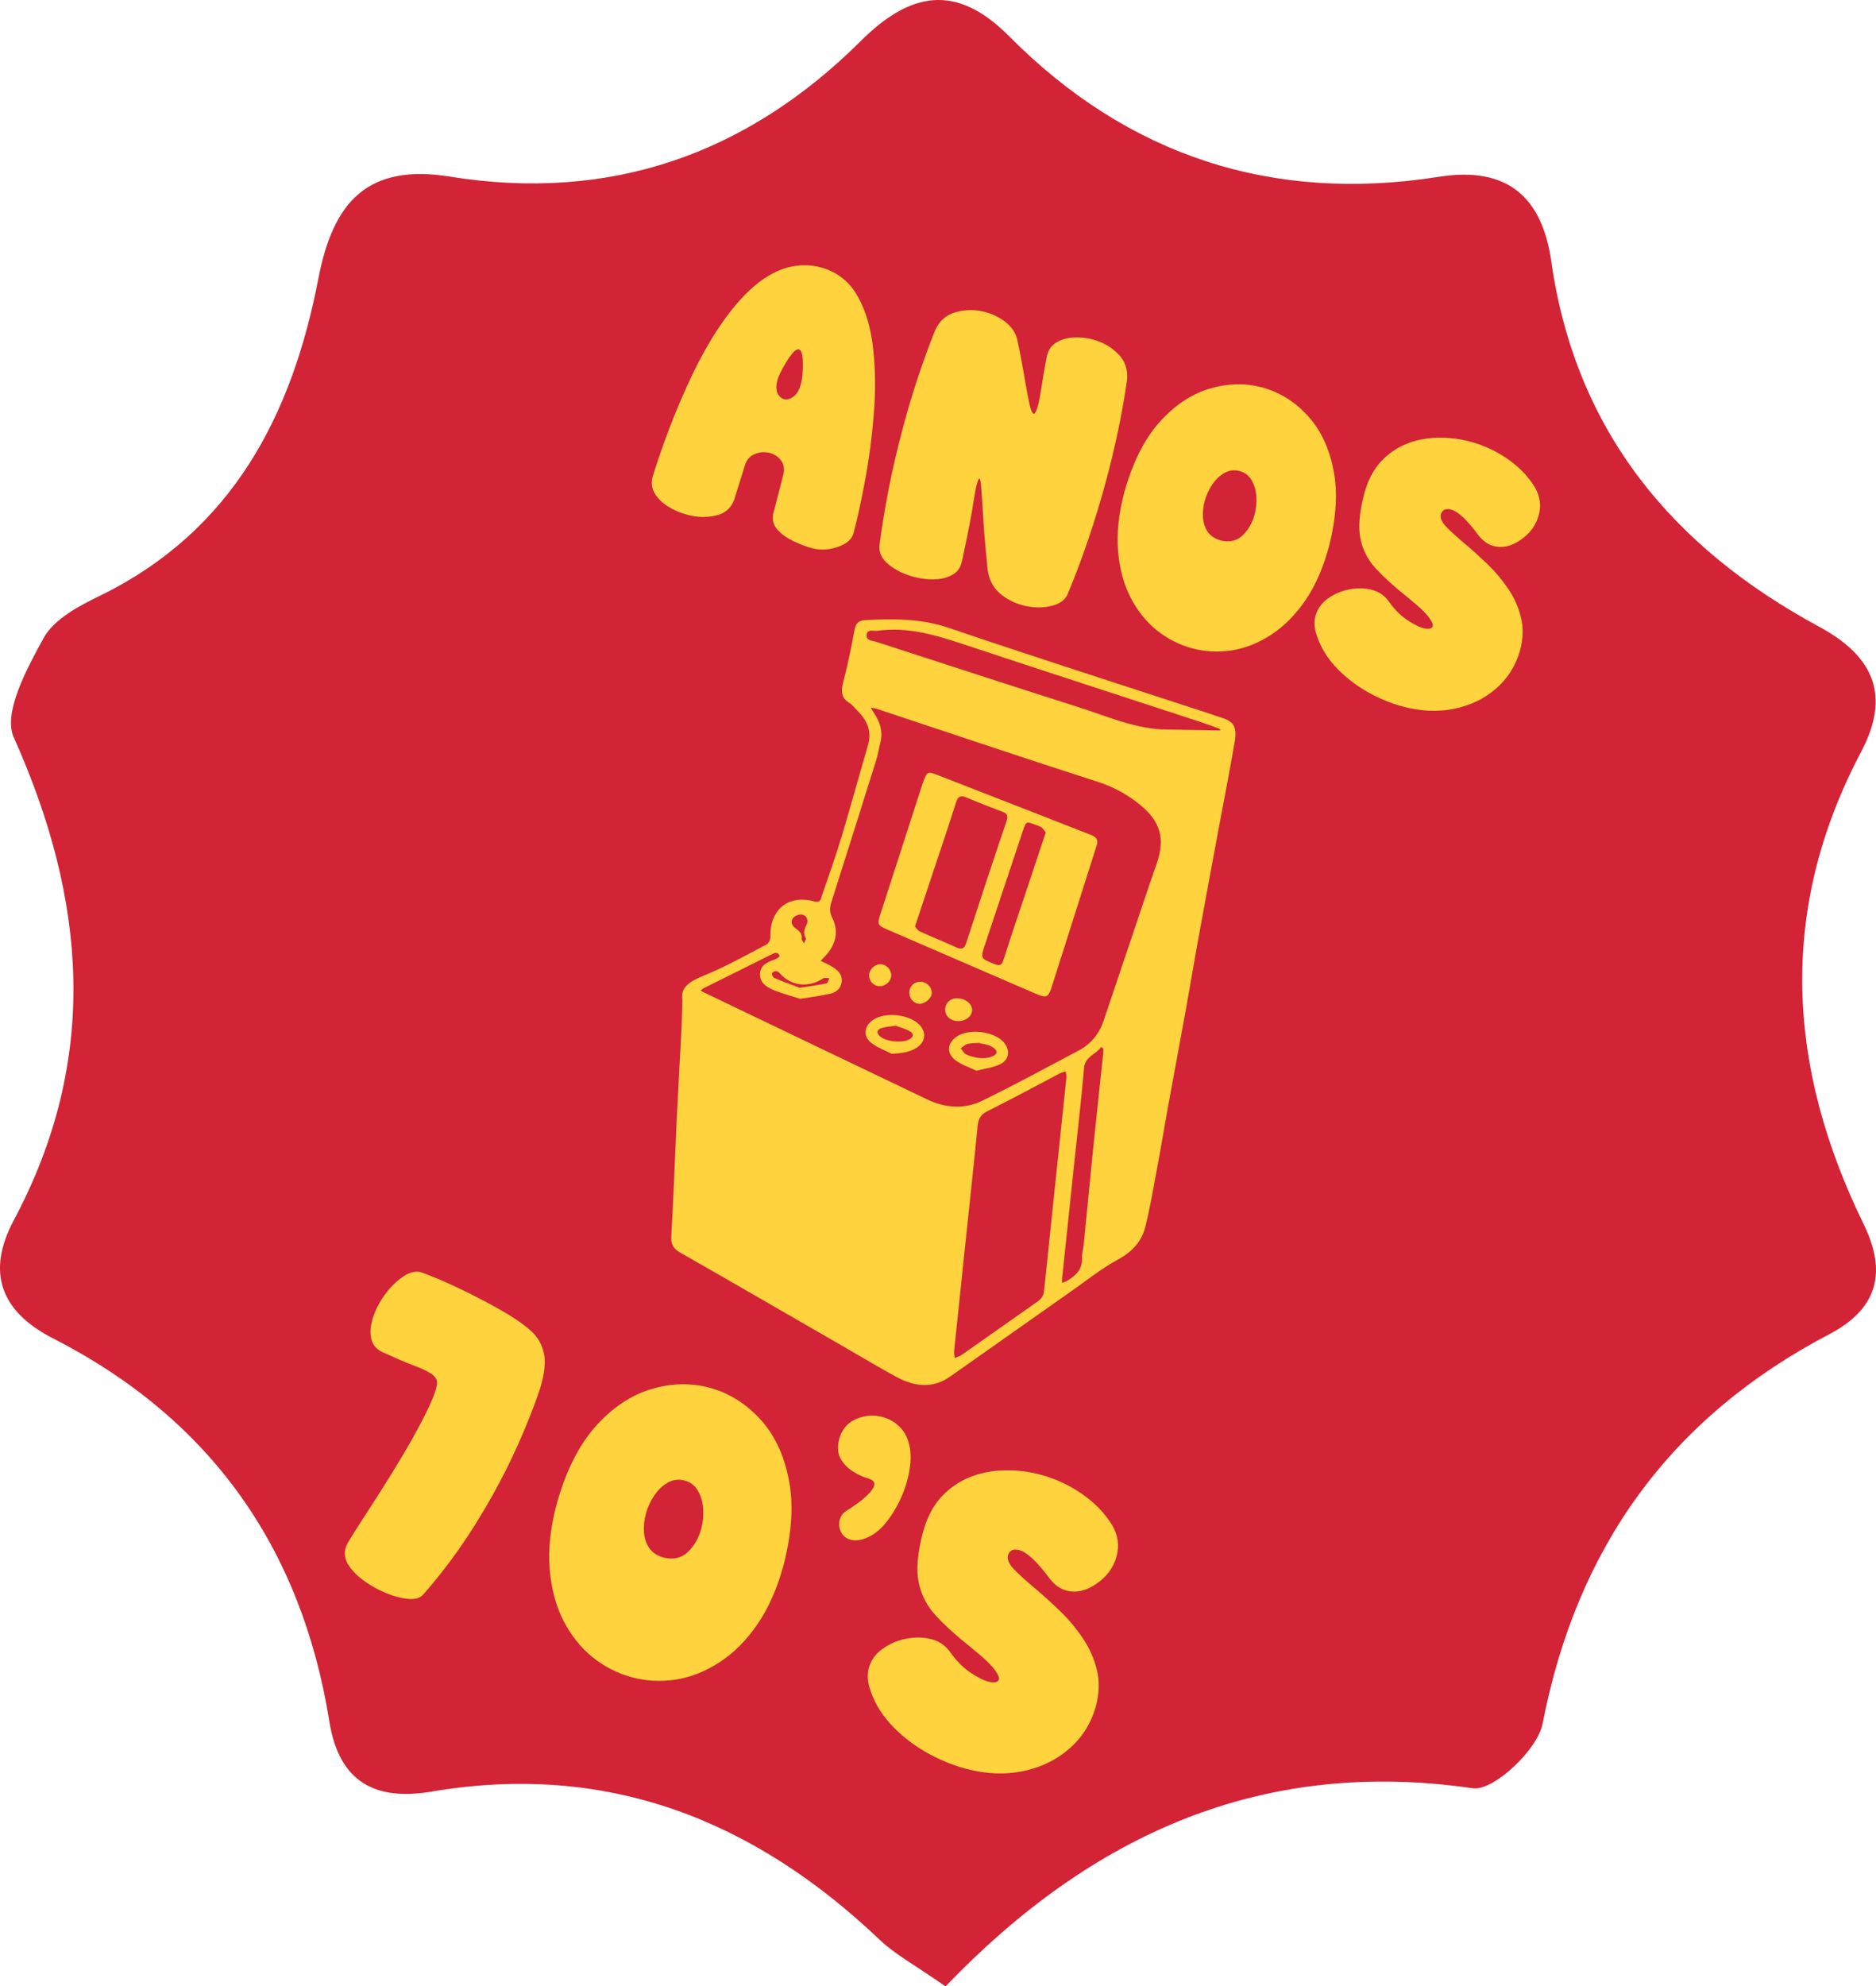 <svg width="256" height="271" viewBox="0 0 256 271" fill="none" xmlns="http://www.w3.org/2000/svg">
<path d="M128.979 270.972C124.641 267.95 122.077 266.595 120.077 264.675C102.837 248.269 82.836 240.363 58.891 244.429C51.2 245.728 46.27 243.13 44.947 234.885C41.144 211.137 28.692 193.546 7.226 182.59C0.043 178.919 -1.873 173.525 1.874 166.494C13.621 144.47 11.818 122.783 1.874 100.589C0.381 97.257 3.677 91.186 5.959 87.035C7.395 84.437 10.832 82.63 13.762 81.218C31.791 72.352 39.876 56.567 43.453 37.959C45.454 27.596 50.102 22.288 61.398 24.095C83.146 27.596 101.851 21.13 117.457 5.599C124.021 -0.923 130.331 -2.505 137.712 4.95C153.91 21.271 173.629 27.709 196.335 24.123C205.744 22.626 210.448 26.947 211.688 35.672C215.012 58.883 228.28 74.724 248.253 85.51C255.774 89.577 258 94.942 253.972 102.566C242.591 124.111 243.83 145.571 254.31 167.003C257.465 173.441 256.366 178.495 249.633 182.025C227.998 193.348 215.181 211.024 210.504 235.167C209.8 238.753 203.8 244.372 200.983 243.977C172.193 239.77 148.924 250.274 129.035 271L128.979 270.972Z" fill="#D22436"/>
<g clip-path="url(#clip0_733_115)">
<path d="M93.127 136.374C92.829 134.653 94.187 133.863 96.076 133.092C99.006 131.898 101.784 130.33 104.595 128.862C104.882 128.711 105.146 128.185 105.134 127.847C104.999 124.17 107.548 121.997 111.071 122.972C112.045 123.24 112.024 122.576 112.178 122.129C113.104 119.47 114.04 116.812 114.852 114.12C116.098 109.997 117.22 105.834 118.435 101.702C118.985 99.825 118.379 98.342 117.066 97.036C116.69 96.666 116.377 96.196 115.936 95.925C114.719 95.183 114.755 94.233 115.083 92.993C115.697 90.659 116.178 88.284 116.615 85.909C116.787 84.984 117.224 84.635 118.097 84.599C121.922 84.422 125.665 84.369 129.423 85.646C141.292 89.682 153.238 93.497 165.153 97.394C165.694 97.574 166.232 97.78 166.78 97.944C168.314 98.415 168.829 99.19 168.501 101.138C167.814 105.171 167.012 109.187 166.267 113.214C165.278 118.537 164.29 123.86 163.322 129.191C162.801 132.053 162.338 134.921 161.818 137.777C161.05 142.02 160.25 146.265 159.477 150.507C158.971 153.28 158.517 156.063 158.001 158.829C157.471 161.684 156.987 164.55 156.295 167.366C155.792 169.409 154.46 170.814 152.525 171.863C150.291 173.077 148.276 174.693 146.185 176.163C140.668 180.043 135.159 183.94 129.642 187.815C127.206 189.526 124.713 189.15 122.282 187.833C120.038 186.62 117.848 185.296 115.636 184.023C108.042 179.643 100.46 175.249 92.846 170.905C91.876 170.35 91.539 169.754 91.607 168.605C91.918 163.332 92.093 158.045 92.341 152.767C92.529 148.809 92.766 144.851 92.971 140.89C93.035 139.569 93.063 138.25 93.122 136.374L93.127 136.374ZM109.203 136.269C107.816 135.824 106.616 135.527 105.493 135.046C104.56 134.643 103.637 134.04 103.712 132.826C103.789 131.592 104.807 131.246 105.778 130.88C106.017 130.793 106.409 130.509 106.381 130.426C106.233 129.963 105.898 129.901 105.447 130.13C102.294 131.712 99.133 133.271 95.982 134.842C95.841 134.912 95.73 135.055 95.607 135.159C95.748 135.233 95.889 135.317 96.036 135.386C106.196 140.26 116.356 145.134 126.522 149.993C128.999 151.177 131.608 151.367 134.059 150.165C138.489 147.998 142.833 145.642 147.193 143.33C148.854 142.449 149.992 141.06 150.597 139.274C152.612 133.318 154.612 127.35 156.616 121.392C157.021 120.182 157.442 118.979 157.857 117.775C159.021 114.427 158.357 112.075 155.594 109.816C153.847 108.384 151.935 107.35 149.738 106.644C139.729 103.427 129.767 100.062 119.789 96.753C119.48 96.651 119.148 96.611 118.825 96.539C118.979 96.801 119.116 97.066 119.287 97.319C120.079 98.501 120.495 99.76 120.157 101.196C119.954 102.054 119.809 102.924 119.55 103.766C117.539 110.186 115.518 116.606 113.471 123.012C113.217 123.801 113.165 124.446 113.572 125.24C114.349 126.767 114.174 128.322 113.193 129.738C112.848 130.229 112.393 130.645 111.989 131.093C112.536 131.369 113.113 131.606 113.628 131.927C114.364 132.383 114.967 132.98 114.86 133.95C114.758 134.862 114.1 135.389 113.313 135.573C111.914 135.894 110.478 136.057 109.198 136.269L109.203 136.269ZM131.838 168.73C131.293 173.898 130.747 179.07 130.206 184.239C130.171 184.571 130.241 184.919 130.259 185.257C130.57 185.135 130.918 185.071 131.183 184.886C134.649 182.463 138.096 180.012 141.561 177.589C142.108 177.209 142.403 176.782 142.476 176.097C143.477 166.413 144.51 156.728 145.521 147.045C145.551 146.766 145.465 146.469 145.431 146.183C145.149 146.276 144.845 146.329 144.585 146.467C141.307 148.179 138.054 149.952 134.745 151.602C133.816 152.064 133.504 152.644 133.407 153.615C132.917 158.66 132.364 163.694 131.832 168.735L131.838 168.73ZM158.398 99.512C161.038 99.561 163.676 99.616 166.311 99.66C166.407 99.659 166.503 99.611 166.601 99.589C166.497 99.514 166.401 99.418 166.283 99.374C165.456 99.073 164.63 98.768 163.795 98.493C153.055 94.976 142.301 91.489 131.57 87.93C127.702 86.648 123.848 85.473 119.702 86.059C119.182 86.132 118.378 85.77 118.271 86.58C118.161 87.427 119.034 87.385 119.575 87.565C128.777 90.552 137.971 93.559 147.196 96.485C150.874 97.651 154.454 99.25 158.404 99.513L158.398 99.512ZM146.468 159.899C146.135 163.052 145.801 166.211 145.469 169.364C145.288 171.072 145.108 172.781 144.928 174.489C144.91 174.658 144.928 174.836 144.932 175.007C145.125 174.942 145.332 174.905 145.507 174.806C146.739 174.099 147.72 173.243 147.655 171.631C147.629 171.069 147.807 170.501 147.867 169.932C148.317 165.415 148.751 160.897 149.206 156.386C149.62 152.309 150.067 148.234 150.497 144.158C150.534 143.81 150.576 143.457 150.565 143.104C150.564 143.019 150.365 142.934 150.257 142.848C149.569 143.858 148.076 144.11 147.936 145.69C147.516 150.428 146.963 155.158 146.463 159.893L146.468 159.899ZM109.127 134.763C110.379 134.57 111.59 134.415 112.778 134.173C112.952 134.138 113.047 133.7 113.179 133.453C112.891 133.459 112.529 133.352 112.323 133.485C110.285 134.811 107.941 134.536 106.4 132.769C106.267 132.616 106.021 132.473 105.833 132.485C105.651 132.493 105.329 132.715 105.338 132.827C105.353 133.042 105.506 133.362 105.685 133.435C106.808 133.905 107.953 134.319 109.127 134.768L109.127 134.763ZM109.699 128.697C109.853 128.345 110.033 128.109 109.978 128.023C109.565 127.382 109.737 126.819 110.048 126.191C110.333 125.613 110.155 124.981 109.53 124.792C109.178 124.686 108.571 124.883 108.297 125.158C107.808 125.645 108.03 126.271 108.531 126.628C109.061 127.009 109.5 127.348 109.395 128.084C109.382 128.21 109.521 128.358 109.693 128.697L109.699 128.697Z" fill="#FED33E"/>
<path d="M149.707 115.171C149.06 117.214 148.411 119.268 147.757 121.321C146.36 125.721 144.952 130.115 143.56 134.516C143.057 136.095 142.836 136.221 141.306 135.563C134.524 132.635 127.742 129.701 120.96 126.767C119.788 126.259 119.708 126.053 120.09 124.862C122.012 118.923 123.93 112.983 125.852 107.049C125.892 106.925 125.947 106.803 125.992 106.68C126.505 105.252 126.584 105.212 127.962 105.747C132.1 107.357 136.238 108.972 140.375 110.587C143.12 111.655 145.866 112.723 148.604 113.802C149.213 114.042 149.894 114.263 149.701 115.181L149.707 115.171ZM124.858 126.411C125.026 126.588 125.223 126.945 125.518 127.077C127.156 127.826 128.841 128.484 130.472 129.243C131.311 129.63 131.614 129.384 131.883 128.56C133.67 123.043 135.484 117.53 137.348 112.038C137.634 111.204 137.367 110.952 136.674 110.697C135.068 110.101 133.471 109.474 131.889 108.806C131.092 108.471 130.724 108.63 130.457 109.492C129.469 112.635 128.403 115.759 127.364 118.885C126.559 121.306 125.755 123.722 124.858 126.411ZM142.698 113.583C142.581 113.432 142.418 113.106 142.161 112.914C141.89 112.709 141.526 112.617 141.198 112.492C140.066 112.058 140.011 112.073 139.621 113.237C137.892 118.402 136.184 123.575 134.454 128.746C133.77 130.785 133.762 130.757 135.743 131.537C136.424 131.806 136.701 131.708 136.94 130.954C137.958 127.729 139.058 124.529 140.127 121.32C140.962 118.817 141.791 116.319 142.698 113.589L142.698 113.583Z" fill="#FED33E"/>
<path d="M121.692 143.778C120.737 143.282 119.682 142.915 118.857 142.252C117.726 141.349 117.932 139.953 119.137 139.141C120.789 138.036 124.013 138.36 125.43 139.779C126.444 140.787 126.329 142.129 125.114 142.924C124.112 143.585 122.976 143.684 121.687 143.777L121.692 143.778ZM122.215 139.936C121.531 140.05 120.867 140.081 120.254 140.278C119.652 140.475 119.574 140.91 120.069 141.373C120.87 142.118 123.096 142.348 124.092 141.797C124.715 141.452 124.688 141.007 124.16 140.701C123.567 140.361 122.881 140.187 122.215 139.93L122.215 139.936Z" fill="#FED33E"/>
<path d="M133.248 146.08C132.203 145.575 131.175 145.259 130.376 144.647C129.103 143.675 129.269 142.258 130.603 141.386C132.246 140.317 135.513 140.684 136.868 142.09C137.878 143.135 137.8 144.529 136.511 145.177C135.537 145.666 134.378 145.784 133.243 146.08L133.248 146.08ZM133.748 142.353C133.748 142.353 133.748 142.305 133.745 142.283C133.181 142.319 132.598 142.29 132.051 142.419C131.707 142.5 131.423 142.816 131.108 143.023C131.344 143.309 131.531 143.713 131.835 143.857C132.385 144.107 132.997 144.267 133.597 144.341C134.733 144.488 135.889 144.093 135.977 143.617C136.075 143.089 135.142 142.537 133.88 142.367C133.838 142.362 133.79 142.357 133.748 142.353Z" fill="#FED33E"/>
<path d="M130.541 139.3C129.534 139.194 128.89 138.47 128.992 137.558C129.084 136.688 129.832 136.117 130.756 136.199C131.919 136.3 132.768 137.093 132.644 137.96C132.528 138.806 131.585 139.405 130.541 139.295L130.541 139.3Z" fill="#FED33E"/>
<path d="M124.097 135.24C124.208 134.393 124.898 133.863 125.757 133.954C126.58 134.041 127.231 134.797 127.145 135.556C127.067 136.3 126.109 137.036 125.345 136.95C124.571 136.862 123.989 136.06 124.097 135.24Z" fill="#FED33E"/>
<path d="M121.612 133.175C121.529 134.003 120.682 134.655 119.841 134.54C119.095 134.434 118.527 133.708 118.596 132.947C118.667 132.176 119.453 131.502 120.231 131.552C121.015 131.603 121.689 132.394 121.612 133.17L121.612 133.175Z" fill="#FED33E"/>
</g>
<path d="M86.227 228.831C84.293 228.313 82.512 227.407 80.885 226.114C79.263 224.802 77.927 223.129 76.877 221.093C75.847 219.063 75.223 216.703 75.007 214.013C74.79 211.324 75.118 208.352 75.991 205.097C77.233 200.685 78.984 197.197 81.246 194.634C83.527 192.075 86.045 190.377 88.801 189.541C91.556 188.705 94.227 188.633 96.812 189.325C99.398 190.018 101.675 191.416 103.643 193.518C105.612 195.62 106.934 198.347 107.611 201.698C108.307 205.054 108.09 208.953 106.959 213.395C106.087 216.65 104.885 219.388 103.353 221.609C101.821 223.83 100.092 225.559 98.165 226.797C96.257 228.04 94.273 228.824 92.212 229.149C90.156 229.456 88.161 229.35 86.227 228.831ZM90.656 212.525C91.954 212.813 93.033 212.544 93.892 211.718C94.757 210.873 95.356 209.827 95.69 208.581C95.934 207.67 96.022 206.746 95.954 205.811C95.885 204.876 95.644 204.064 95.231 203.375C94.823 202.667 94.218 202.206 93.419 201.992C92.619 201.778 91.856 201.872 91.13 202.276C90.427 202.666 89.812 203.248 89.286 204.024C88.759 204.8 88.373 205.644 88.129 206.555C87.905 207.392 87.821 208.227 87.877 209.059C87.938 209.873 88.183 210.596 88.611 211.229C89.063 211.849 89.726 212.276 90.6 212.51L90.656 212.525Z" fill="#FED33E"/>
<path d="M116.102 210.073C115.47 209.904 115.018 209.544 114.747 208.993C114.5 208.428 114.448 207.876 114.593 207.337C114.737 206.797 115.083 206.362 115.631 206.03C115.867 205.894 116.254 205.639 116.793 205.265C117.332 204.891 117.855 204.463 118.363 203.981C118.871 203.499 119.177 203.063 119.282 202.672C119.396 202.244 119.161 201.932 118.576 201.736C117.813 201.531 117.067 201.192 116.337 200.717C115.607 200.242 115.049 199.644 114.664 198.923C114.303 198.188 114.257 197.319 114.526 196.315C114.87 195.031 115.63 194.128 116.807 193.606C118.002 193.089 119.204 192.993 120.413 193.317C121.361 193.571 122.171 194.047 122.841 194.745C123.53 195.448 123.974 196.394 124.174 197.584C124.378 198.755 124.263 200.189 123.828 201.887C123.394 203.505 122.729 205.021 121.832 206.435C120.934 207.85 119.988 208.852 118.993 209.443C117.865 210.077 116.902 210.288 116.102 210.073Z" fill="#FED33E"/>
<path d="M131.72 241.29C129.916 240.807 128.088 240.038 126.238 238.984C124.411 237.916 122.811 236.631 121.44 235.127C120.074 233.605 119.124 231.905 118.59 230.027C118.372 229.132 118.36 228.321 118.554 227.596C118.843 226.517 119.467 225.638 120.427 224.958C121.392 224.259 122.483 223.794 123.701 223.562C124.938 223.336 126.078 223.362 127.119 223.641C128.124 223.91 128.937 224.447 129.558 225.251C130.361 226.423 131.256 227.361 132.244 228.064C133.25 228.772 134.125 229.226 134.869 229.425C135.65 229.635 136.133 229.545 136.317 229.156C136.387 228.895 136.219 228.481 135.812 227.914C135.411 227.328 134.69 226.597 133.649 225.72L132.157 224.482C130.35 223.041 128.853 221.673 127.665 220.378C126.477 219.083 125.706 217.571 125.352 215.841C125.016 214.117 125.208 211.876 125.927 209.118C126.456 207.146 127.274 205.541 128.383 204.304C129.511 203.071 130.813 202.154 132.29 201.553C133.767 200.952 135.337 200.635 137 200.602C138.687 200.556 140.34 200.749 141.958 201.183C143.986 201.726 145.858 202.587 147.576 203.765C149.312 204.948 150.697 206.365 151.729 208.017C152.556 209.395 152.77 210.828 152.372 212.316C151.963 213.841 151.05 215.092 149.632 216.067C148.233 217.048 146.854 217.357 145.497 216.993C144.66 216.769 143.907 216.228 143.24 215.371C141.527 213.059 140.141 211.76 139.081 211.476C138.299 211.267 137.789 211.499 137.548 212.172C137.399 212.73 137.682 213.384 138.398 214.134C139.119 214.865 140.058 215.715 141.214 216.683C142.287 217.588 143.403 218.595 144.561 219.703C145.72 220.81 146.757 222.035 147.673 223.377C148.608 224.724 149.273 226.188 149.666 227.769C150.065 229.331 150.018 231.033 149.524 232.874C148.841 235.203 147.62 237.118 145.862 238.621C144.122 240.128 142.017 241.139 139.547 241.653C137.082 242.149 134.473 242.028 131.72 241.29Z" fill="#FED33E"/>
<path d="M67.508 178.27L68.163 178.636C69.845 179.574 71.23 180.511 72.317 181.448C73.387 182.375 74.038 183.521 74.269 184.885C74.484 186.239 74.206 188.024 73.433 190.239C71.744 195.008 69.685 199.57 67.257 203.926C64.312 209.206 61.11 213.782 57.651 217.651C57.129 218.154 56.231 218.281 54.957 218.034C53.684 217.787 52.408 217.307 51.13 216.595C49.566 215.723 48.416 214.761 47.678 213.711C46.925 212.651 46.857 211.566 47.476 210.456C47.711 210.036 48.379 208.975 49.481 207.275C52.528 202.602 54.816 198.895 56.344 196.154C58.801 191.748 59.885 189.133 59.594 188.31C59.466 187.907 59.091 187.533 58.468 187.186C57.93 186.885 57.203 186.568 56.287 186.234C55.254 185.834 53.964 185.28 52.418 184.573C52.334 184.526 52.271 184.501 52.228 184.499L51.975 184.359C51.286 183.974 50.854 183.424 50.679 182.71C50.504 181.995 50.523 181.211 50.733 180.359C50.944 179.506 51.275 178.676 51.725 177.869C52.466 176.541 53.395 175.427 54.513 174.53C55.631 173.632 56.632 173.319 57.516 173.592C60.358 174.625 63.688 176.184 67.508 178.27Z" fill="#FED33E"/>
<path d="M110.755 74.779C110.052 74.59 109.245 74.284 108.334 73.861C107.441 73.442 106.7 72.92 106.113 72.296C105.547 71.659 105.345 70.94 105.506 70.139L106.903 64.721C107.076 63.941 106.961 63.299 106.557 62.796C106.17 62.297 105.666 61.964 105.046 61.798C104.393 61.623 103.735 61.663 103.075 61.917C102.418 62.154 101.955 62.641 101.686 63.377L100.172 68.225C99.74 69.367 98.895 70.074 97.636 70.347C96.394 70.625 95.103 70.585 93.762 70.225C92.824 69.974 91.955 69.597 91.155 69.096C90.356 68.594 89.751 68.001 89.342 67.317C88.937 66.615 88.842 65.863 89.058 65.058L89.098 64.907C90.472 60.516 92.066 56.344 93.879 52.394C96.269 47.161 98.854 43.111 101.634 40.246C105.004 36.784 108.499 35.538 112.119 36.508C114.334 37.156 115.995 38.499 117.101 40.538C118.212 42.559 118.905 44.999 119.181 47.858C119.479 50.703 119.49 53.679 119.214 56.784C118.96 59.878 118.566 62.825 118.03 65.628C117.512 68.434 116.994 70.801 116.478 72.729C116.249 73.583 115.523 74.215 114.3 74.624C113.093 75.037 111.912 75.089 110.755 74.779ZM106.988 54.451C107.39 54.559 107.815 54.448 108.262 54.119C108.726 53.794 109.071 53.213 109.295 52.375C109.39 52.023 109.457 51.637 109.498 51.217C109.666 48.981 109.507 47.798 109.021 47.668C108.518 47.533 107.682 48.575 106.513 50.794C106.317 51.191 106.174 51.557 106.084 51.892C105.891 52.613 105.896 53.198 106.099 53.647C106.306 54.08 106.602 54.348 106.988 54.451Z" fill="#FED33E"/>
<path d="M124.635 78.686C123.344 78.341 122.226 77.789 121.279 77.033C120.349 76.281 119.926 75.413 120.01 74.429C120.688 69.151 121.768 63.746 123.249 58.216C124.475 53.641 125.927 49.261 127.605 45.076C128.191 43.761 129.142 42.928 130.457 42.58C131.793 42.22 133.122 42.217 134.446 42.572C135.502 42.855 136.437 43.321 137.251 43.97C138.065 44.619 138.584 45.396 138.809 46.3C139.222 48.243 139.568 50.069 139.847 51.778C140.081 53.116 140.29 54.214 140.473 55.071C140.657 55.929 140.849 56.384 141.05 56.438C141.234 56.488 141.436 56.102 141.656 55.281C141.809 54.711 141.962 53.907 142.114 52.87C142.266 51.834 142.49 50.529 142.786 48.955L142.915 48.37C143.113 47.633 143.541 47.074 144.2 46.694C144.859 46.313 145.626 46.097 146.502 46.044C147.395 45.996 148.278 46.089 149.149 46.322C150.49 46.682 151.634 47.339 152.582 48.293C153.546 49.252 153.949 50.465 153.789 51.931C153.147 56.339 152.215 60.822 150.994 65.38C149.507 70.927 147.734 76.173 145.672 81.117C145.293 81.931 144.495 82.463 143.278 82.712C142.079 82.965 140.817 82.915 139.493 82.56C138.337 82.25 137.306 81.704 136.402 80.923C135.502 80.125 134.96 79.064 134.776 77.74C134.415 74.194 134.184 71.303 134.083 69.067C134.001 67.895 133.933 66.979 133.877 66.317C133.82 65.656 133.742 65.311 133.641 65.284C133.574 65.266 133.465 65.506 133.314 66.005C133.174 66.524 133.018 67.344 132.843 68.465C132.577 70.262 132.061 72.926 131.294 76.456L131.193 76.833C130.991 77.588 130.538 78.14 129.834 78.49C129.146 78.844 128.333 79.031 127.394 79.048C126.476 79.054 125.557 78.933 124.635 78.686Z" fill="#FED33E"/>
<path d="M162.676 88.448C160.933 87.981 159.328 87.165 157.862 86C156.401 84.818 155.197 83.31 154.252 81.476C153.323 79.647 152.761 77.52 152.566 75.097C152.371 72.674 152.667 69.996 153.453 67.063C154.572 63.088 156.15 59.946 158.188 57.636C160.243 55.33 162.512 53.801 164.995 53.047C167.495 52.298 169.901 52.233 172.214 52.853C174.56 53.482 176.611 54.741 178.368 56.63C180.142 58.525 181.333 60.981 181.943 64.001C182.57 67.025 182.374 70.538 181.356 74.54C180.57 77.472 179.487 79.939 178.106 81.941C176.726 83.942 175.168 85.5 173.432 86.615C171.713 87.736 169.925 88.442 168.068 88.735C166.216 89.011 164.419 88.915 162.676 88.448ZM166.666 73.756C167.836 74.016 168.808 73.773 169.583 73.029C170.361 72.267 170.901 71.325 171.202 70.203C171.422 69.381 171.501 68.549 171.44 67.707C171.378 66.864 171.161 66.132 170.789 65.511C170.42 64.874 169.876 64.459 169.156 64.266C168.435 64.073 167.747 64.158 167.093 64.521C166.46 64.873 165.906 65.398 165.432 66.097C164.957 66.796 164.61 67.556 164.39 68.377C164.188 69.131 164.112 69.883 164.162 70.633C164.217 71.367 164.438 72.018 164.824 72.589C165.231 73.147 165.828 73.531 166.616 73.743L166.666 73.756Z" fill="#FED33E"/>
<path d="M191.373 96.38C189.747 95.945 188.101 95.252 186.433 94.302C184.787 93.34 183.346 92.182 182.111 90.827C180.88 89.455 180.024 87.924 179.543 86.232C179.346 85.425 179.335 84.695 179.51 84.041C179.771 83.069 180.333 82.277 181.198 81.664C182.067 81.035 183.051 80.616 184.148 80.407C185.263 80.203 186.289 80.226 187.228 80.478C188.133 80.72 188.865 81.204 189.426 81.929C190.148 82.985 190.955 83.83 191.845 84.463C192.752 85.101 193.54 85.51 194.211 85.69C194.914 85.878 195.349 85.797 195.515 85.447C195.578 85.212 195.426 84.839 195.06 84.328C194.699 83.8 194.049 83.141 193.111 82.351L191.767 81.236C190.139 79.938 188.79 78.705 187.719 77.538C186.649 76.371 185.954 75.008 185.635 73.45C185.333 71.896 185.506 69.877 186.154 67.392C186.63 65.616 187.368 64.17 188.367 63.055C189.383 61.944 190.556 61.118 191.887 60.576C193.218 60.035 194.632 59.749 196.131 59.72C197.651 59.678 199.14 59.852 200.598 60.243C202.425 60.732 204.112 61.508 205.66 62.569C207.224 63.635 208.471 64.912 209.402 66.401C210.147 67.642 210.34 68.933 209.98 70.274C209.612 71.648 208.789 72.775 207.512 73.654C206.252 74.538 205.01 74.816 203.786 74.488C203.032 74.286 202.354 73.799 201.753 73.027C200.21 70.943 198.96 69.773 198.005 69.517C197.301 69.329 196.841 69.537 196.625 70.144C196.49 70.647 196.745 71.236 197.39 71.912C198.04 72.571 198.886 73.336 199.927 74.208C200.894 75.024 201.9 75.931 202.943 76.929C203.987 77.927 204.922 79.031 205.747 80.24C206.59 81.454 207.188 82.773 207.543 84.197C207.902 85.605 207.86 87.138 207.415 88.797C206.799 90.895 205.699 92.621 204.115 93.975C202.547 95.333 200.651 96.244 198.425 96.707C196.204 97.154 193.853 97.045 191.373 96.38Z" fill="#FED33E"/>
<defs>
<clipPath id="clip0_733_115">
<rect width="71.38" height="103.623" fill="white" transform="translate(98.776 81.909) rotate(6.026)"/>
</clipPath>
</defs>
</svg>

